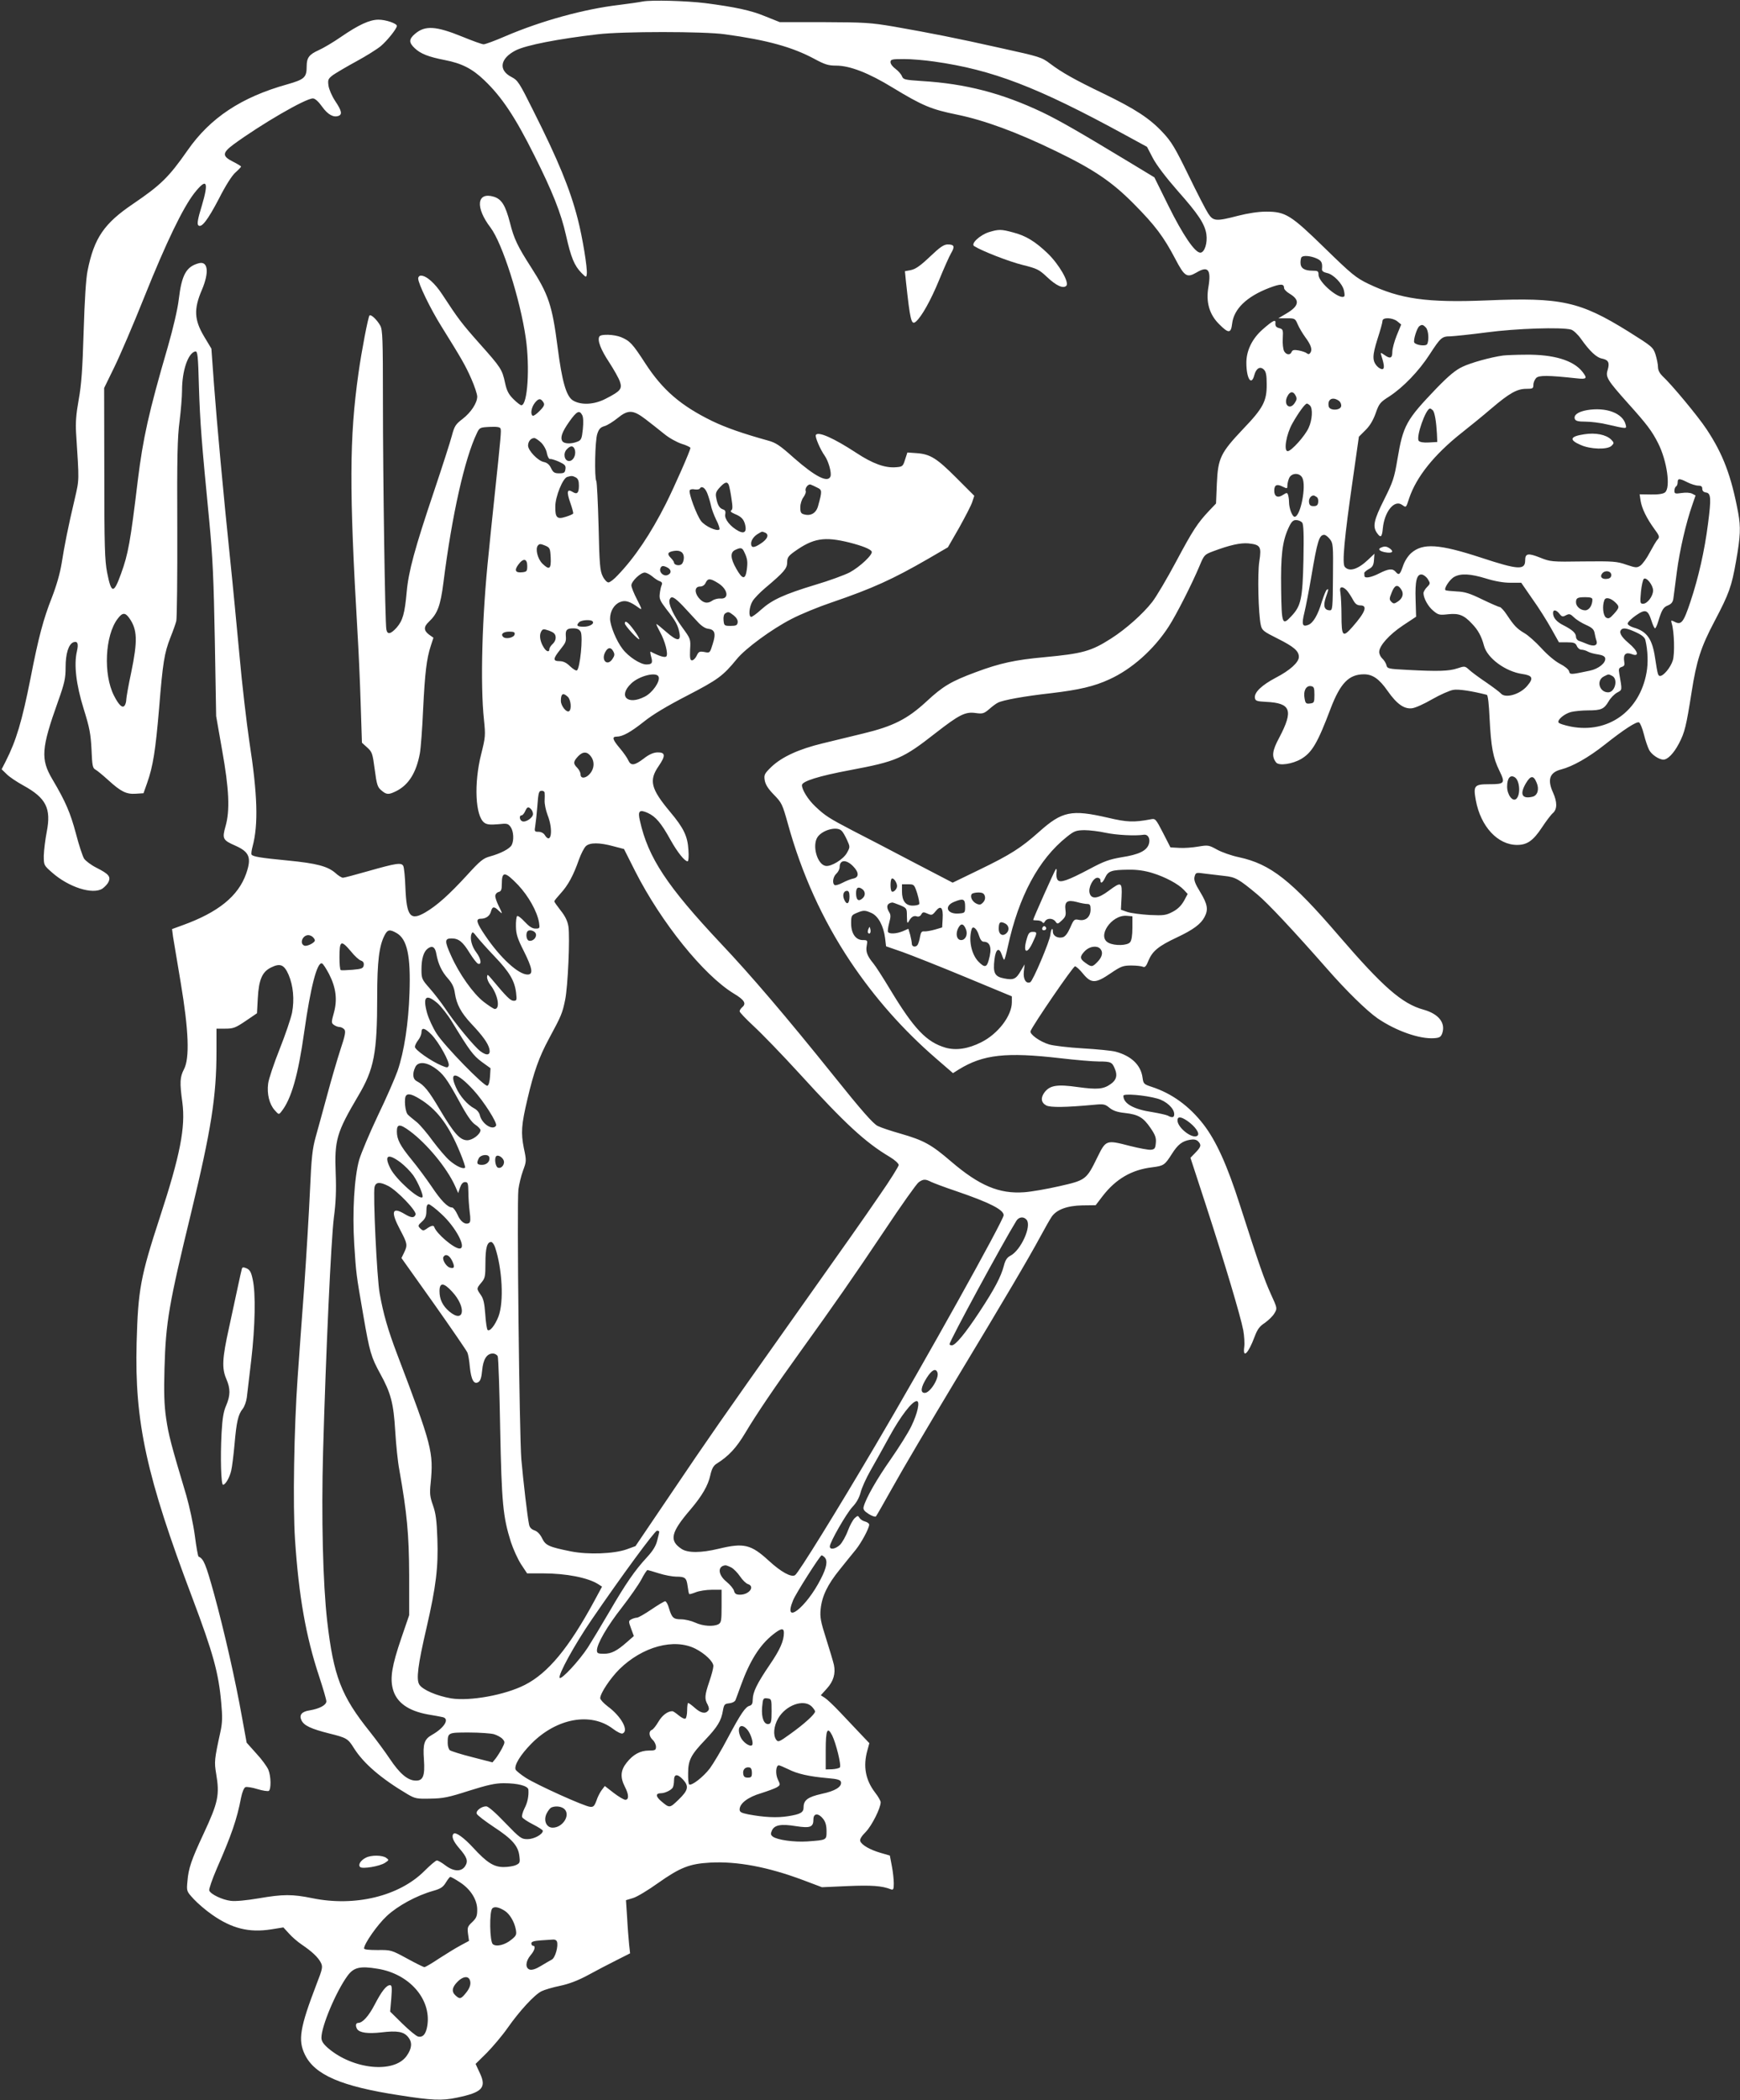 <?xml version="1.0" standalone="no"?>
<!DOCTYPE svg PUBLIC "-//W3C//DTD SVG 20010904//EN"
 "http://www.w3.org/TR/2001/REC-SVG-20010904/DTD/svg10.dtd">
<svg version="1.0" xmlns="http://www.w3.org/2000/svg"
 width="1061pt" height="1280pt" viewBox="0 0 1061 1280"
 preserveAspectRatio="xMidYMid meet">
<rect x="0" y="0" width="1061" height="1280" fill="#333333" stroke="none"/>
<g transform="translate(0,1280) scale(0.1,-0.1)"
fill="#ffffff" stroke="none">
<path d="M3920 12791 c-25 -5 -90 -14 -145 -21 -212 -25 -472 -96 -694 -191
-62 -27 -122 -49 -132 -49 -10 0 -68 21 -129 46 -162 66 -228 70 -289 18 -38
-32 -39 -53 -3 -87 36 -35 86 -54 184 -73 103 -20 167 -52 241 -123 106 -101
188 -223 306 -460 109 -217 162 -350 192 -484 31 -138 51 -186 95 -231 28 -28
29 -28 32 -7 5 34 -26 224 -55 336 -47 183 -119 358 -272 662 -84 169 -94 184
-131 203 -83 42 -71 114 25 163 63 32 259 70 500 98 148 18 650 18 775 0 258
-35 412 -78 546 -150 63 -34 85 -41 132 -41 84 0 198 -44 345 -134 183 -111
236 -133 394 -165 165 -34 365 -107 601 -222 230 -111 343 -187 477 -323 129
-130 181 -200 251 -333 57 -109 71 -118 130 -84 70 42 90 18 73 -86 -17 -94 5
-170 66 -230 56 -56 71 -56 78 3 10 90 88 166 226 219 71 27 91 26 91 -1 0 -8
16 -24 35 -35 63 -38 57 -74 -21 -120 l-49 -29 51 0 c49 0 52 -1 67 -37 9 -21
30 -56 46 -78 35 -47 44 -75 32 -94 -7 -11 -13 -12 -23 -4 -7 6 -29 13 -49 17
-28 5 -38 3 -43 -9 -8 -21 -33 -19 -46 5 -6 12 -10 46 -8 77 3 53 1 57 -22 63
-18 5 -24 12 -23 29 4 27 -13 20 -79 -38 -63 -56 -98 -128 -98 -202 0 -95 30
-144 48 -77 11 43 36 58 59 35 13 -13 17 -34 17 -89 1 -103 -22 -146 -144
-273 -137 -145 -153 -177 -160 -332 l-5 -122 -41 -43 c-72 -76 -101 -121 -203
-312 -55 -103 -120 -213 -145 -245 -56 -72 -160 -165 -251 -223 -122 -78 -174
-92 -410 -114 -174 -16 -268 -36 -415 -91 -151 -56 -201 -86 -301 -179 -116
-107 -203 -151 -386 -195 -70 -17 -182 -44 -247 -60 -145 -35 -247 -82 -311
-142 -44 -43 -47 -49 -42 -83 5 -27 21 -52 56 -88 48 -49 52 -58 85 -176 84
-305 212 -587 381 -840 148 -221 321 -417 522 -591 l104 -90 35 22 c149 92
290 107 619 69 94 -11 199 -20 235 -20 75 0 82 -4 99 -47 16 -39 8 -67 -27
-91 -43 -31 -82 -34 -199 -18 -126 18 -170 11 -203 -31 -26 -34 -22 -64 10
-81 25 -13 117 -12 290 4 60 6 68 4 95 -18 22 -18 48 -27 95 -32 81 -9 112
-27 156 -92 28 -41 35 -59 32 -90 -3 -34 -7 -39 -29 -42 -14 -2 -72 9 -128 23
-147 38 -147 38 -201 -72 -65 -133 -70 -137 -230 -173 -74 -17 -171 -34 -215
-37 -152 -11 -273 40 -445 187 -121 104 -166 129 -308 170 -57 16 -120 37
-140 47 -27 13 -98 93 -270 308 -285 355 -506 614 -687 805 -327 348 -443 522
-493 748 -14 59 -3 70 48 47 48 -22 81 -60 139 -165 42 -75 86 -130 104 -130
5 0 8 30 5 68 -5 85 -28 134 -113 235 -116 139 -129 190 -69 277 44 64 42 85
-7 84 -25 -1 -51 -12 -84 -38 -57 -43 -78 -45 -94 -10 -6 14 -29 47 -51 73
-45 53 -50 71 -20 71 37 0 85 27 166 91 53 43 142 96 264 159 187 97 218 119
303 223 53 65 214 183 333 244 55 29 165 74 245 101 249 85 374 142 587 265
l122 71 69 120 c37 67 74 137 80 158 l12 36 -109 109 c-120 120 -159 145 -243
151 l-56 4 -14 -43 c-13 -42 -16 -44 -57 -47 -66 -5 -141 22 -241 88 -136 89
-232 132 -246 109 -7 -10 26 -88 54 -127 23 -33 43 -104 35 -126 -16 -41 -93
-1 -222 112 -86 77 -111 94 -160 107 -151 42 -255 78 -340 119 -190 93 -301
188 -407 351 -79 122 -94 137 -148 160 -42 17 -123 20 -132 4 -14 -22 8 -80
60 -158 29 -45 59 -98 65 -117 15 -44 4 -58 -84 -103 -71 -38 -152 -42 -202
-12 -41 25 -67 115 -94 326 -33 255 -55 320 -163 488 -79 123 -103 171 -127
268 -28 108 -51 145 -99 160 -104 31 -114 -65 -20 -188 72 -95 181 -437 215
-673 26 -180 11 -410 -27 -410 -6 0 -28 17 -49 38 -29 29 -40 51 -50 97 -18
84 -25 94 -155 240 -112 126 -131 152 -228 300 -45 69 -97 115 -130 115 -10 0
-17 -8 -17 -17 0 -32 75 -186 142 -293 122 -196 146 -237 182 -319 20 -45 36
-94 36 -108 0 -39 -38 -97 -90 -137 -42 -32 -49 -43 -65 -103 -10 -38 -58
-187 -107 -333 -119 -353 -157 -493 -168 -617 -12 -133 -24 -175 -61 -218 -36
-40 -57 -45 -63 -12 -8 36 -21 925 -21 1392 0 380 -2 433 -16 460 -20 36 -57
71 -66 62 -8 -9 -48 -214 -67 -351 -56 -395 -57 -709 -6 -1581 6 -99 15 -291
19 -426 l8 -246 32 -29 c30 -27 33 -36 46 -134 12 -92 17 -108 40 -127 32 -28
45 -28 93 -4 74 38 120 111 142 228 6 32 15 153 20 268 11 223 21 310 47 389
l16 49 -27 19 c-33 25 -33 48 -1 78 53 50 71 98 89 240 52 412 130 757 204
910 16 34 19 35 78 38 43 2 63 -1 66 -10 5 -14 4 -32 -38 -428 -14 -135 -30
-283 -34 -330 -41 -386 -52 -802 -29 -1016 10 -98 9 -107 -17 -211 -45 -178
-36 -379 20 -418 15 -11 36 -13 82 -9 56 6 62 5 78 -17 18 -26 21 -81 6 -110
-13 -23 -67 -51 -132 -69 -41 -11 -60 -26 -140 -114 -109 -119 -185 -187 -256
-228 -90 -52 -113 -23 -120 152 -2 63 -8 123 -13 132 -12 22 -43 17 -219 -33
-74 -21 -141 -39 -149 -39 -7 0 -29 13 -47 30 -47 40 -114 58 -289 75 -167 16
-213 24 -221 36 -3 5 0 27 6 49 36 134 31 315 -20 643 -16 109 -44 345 -60
525 -17 180 -41 435 -55 567 -43 413 -83 851 -100 1080 l-16 220 -45 75 c-60
101 -63 167 -13 283 45 106 38 176 -17 163 -78 -20 -106 -70 -124 -221 -7 -60
-34 -175 -67 -290 -117 -401 -151 -556 -183 -815 -45 -373 -58 -446 -102 -567
-45 -125 -59 -123 -85 8 -14 72 -17 159 -17 604 l-1 520 61 125 c34 69 117
262 184 430 133 332 235 543 305 633 76 96 90 72 45 -79 -24 -77 -29 -109 -21
-117 19 -19 57 30 127 164 40 79 79 140 100 158 19 17 34 33 34 36 0 2 -22 16
-50 30 -66 33 -65 53 3 104 168 123 439 281 485 281 13 0 34 -19 56 -50 35
-49 70 -68 101 -56 23 9 18 32 -21 90 -20 30 -38 72 -41 94 -5 36 -2 42 28 65
19 13 83 51 142 83 59 32 126 74 149 93 41 35 98 107 98 123 0 15 -67 38 -112
38 -54 0 -121 -31 -229 -105 -46 -32 -107 -68 -136 -81 -58 -26 -73 -46 -73
-98 0 -68 -13 -80 -118 -110 -280 -78 -470 -204 -608 -402 -115 -165 -164
-212 -333 -327 -176 -119 -237 -207 -277 -407 -10 -49 -18 -179 -24 -370 -7
-230 -13 -321 -30 -415 -16 -90 -20 -142 -16 -205 19 -298 20 -278 -8 -400
-41 -173 -63 -285 -80 -393 -10 -62 -32 -138 -60 -210 -51 -129 -81 -240 -130
-492 -52 -262 -87 -379 -151 -505 l-25 -49 30 -29 c16 -17 63 -48 103 -70 138
-76 170 -139 142 -282 -9 -47 -17 -112 -18 -145 0 -58 0 -59 49 -102 102 -91
250 -138 309 -99 14 10 31 28 37 41 14 32 1 48 -74 86 -32 16 -65 41 -75 55
-9 14 -32 83 -50 153 -34 127 -63 195 -143 330 -73 123 -69 188 34 476 40 112
46 141 46 208 0 83 18 140 47 152 26 9 33 -7 22 -55 -19 -81 -5 -202 41 -350
36 -115 43 -152 48 -248 4 -99 7 -114 24 -123 11 -6 46 -35 78 -64 77 -70 110
-87 168 -83 l47 3 22 62 c36 102 51 196 73 454 23 285 32 337 69 433 16 39 32
85 36 101 4 17 7 271 6 565 -2 434 1 557 14 653 8 65 15 149 15 187 0 121 37
229 81 238 14 2 17 -26 22 -215 7 -221 16 -335 63 -818 21 -221 27 -353 34
-730 l8 -460 36 -205 c43 -240 49 -370 21 -467 -21 -75 -17 -84 61 -118 85
-38 99 -73 65 -170 -48 -137 -170 -236 -389 -315 l-63 -23 6 -46 c4 -25 25
-152 47 -281 49 -293 55 -459 20 -527 -25 -48 -27 -80 -10 -203 20 -151 -14
-323 -136 -696 -120 -367 -134 -444 -143 -769 -13 -482 60 -815 340 -1555 127
-337 160 -457 176 -639 8 -86 7 -122 -5 -177 -37 -169 -38 -183 -26 -255 22
-130 13 -174 -78 -369 -73 -156 -91 -209 -97 -286 -6 -62 -5 -62 38 -109 24
-26 75 -70 113 -96 120 -84 225 -110 359 -89 l75 12 33 -36 c18 -21 53 -51 78
-68 62 -42 100 -77 117 -110 13 -26 12 -35 -27 -135 -100 -261 -113 -338 -70
-426 60 -124 222 -194 576 -248 197 -31 260 -34 349 -15 157 32 184 61 142
150 l-26 56 68 67 c37 38 95 106 127 152 73 104 163 202 207 224 18 9 69 24
113 33 53 11 109 32 170 65 49 27 128 68 174 91 l83 42 -6 55 c-3 31 -9 104
-12 163 l-7 106 43 13 c24 7 92 48 152 91 136 96 193 118 318 125 164 9 352
-26 568 -107 l114 -43 157 7 c144 6 209 2 264 -20 14 -5 17 1 17 36 0 24 -5
71 -12 107 l-12 63 -55 16 c-66 19 -116 48 -125 71 -5 11 6 30 33 57 37 38 91
145 91 181 0 8 -15 35 -34 59 -59 77 -74 161 -47 257 l12 44 -58 61 c-32 34
-87 92 -123 130 -36 38 -76 76 -90 85 l-25 16 37 41 c40 44 54 91 43 144 -4
18 -25 89 -47 158 -34 106 -39 134 -34 182 8 79 42 150 117 242 35 44 79 98
97 120 34 42 82 131 82 153 0 7 -11 15 -25 19 -14 3 -29 14 -34 22 -9 15 -11
15 -29 -1 -11 -10 -30 -45 -42 -77 -12 -33 -34 -71 -47 -85 -28 -27 -63 -33
-63 -11 0 26 102 203 138 241 24 25 41 55 50 89 7 28 34 87 59 131 25 44 78
138 117 210 68 124 138 215 166 215 21 0 6 -73 -33 -153 -19 -40 -76 -130
-126 -202 -83 -118 -152 -238 -165 -290 -4 -15 4 -26 31 -43 20 -13 40 -19 44
-15 4 4 51 87 105 183 53 96 223 384 377 640 309 512 449 750 522 885 27 50
57 103 68 119 30 43 93 67 187 69 l81 1 42 55 c81 105 177 161 302 176 71 9
77 13 121 82 36 57 63 78 111 86 22 4 37 1 48 -9 22 -22 19 -34 -15 -69 l-31
-32 96 -294 c113 -348 209 -669 226 -757 6 -34 9 -80 6 -102 -10 -74 25 -40
63 62 17 45 30 64 63 85 22 16 49 42 58 58 18 30 18 31 -22 118 -41 91 -71
177 -189 544 -77 241 -144 389 -222 490 -87 112 -192 188 -314 228 -49 16 -52
19 -57 56 -10 77 -68 133 -165 159 -23 6 -113 15 -200 20 -86 5 -179 16 -205
24 -57 17 -120 63 -113 81 14 37 259 395 271 395 7 0 29 -20 49 -45 50 -61 77
-60 169 3 62 42 75 47 126 47 31 0 63 -4 71 -8 11 -5 20 4 33 38 24 58 62 89
173 141 100 47 147 82 169 125 24 45 18 78 -26 151 -32 52 -40 74 -35 94 7 26
8 27 64 19 31 -4 85 -10 118 -14 67 -7 87 -18 201 -113 64 -53 222 -222 425
-453 118 -135 242 -256 308 -302 113 -77 256 -127 344 -121 34 2 42 8 50 29
22 64 -21 119 -114 145 -131 36 -248 139 -515 449 -292 340 -417 438 -610 480
-44 9 -104 30 -133 46 -51 28 -55 29 -115 19 -34 -6 -86 -10 -116 -8 l-54 3
-45 88 c-45 87 -47 89 -76 83 -102 -19 -143 -18 -261 10 -222 51 -278 40 -420
-87 -109 -97 -173 -138 -363 -230 l-163 -79 -242 126 c-133 70 -298 156 -367
191 -146 76 -170 92 -228 147 -44 41 -82 102 -82 130 0 24 102 56 294 92 282
53 322 70 521 226 144 112 181 131 244 122 43 -6 51 -3 82 23 19 17 43 35 54
40 30 16 163 40 325 58 168 20 261 41 354 84 137 62 272 182 363 323 47 73
141 258 188 370 27 65 30 68 80 87 104 39 168 53 217 49 74 -8 81 -19 67 -109
-12 -76 -6 -320 9 -389 7 -32 16 -39 102 -82 100 -50 130 -76 130 -112 0 -33
-54 -82 -141 -127 -85 -45 -132 -89 -127 -123 3 -18 11 -21 68 -24 152 -7 168
-51 81 -217 -44 -81 -48 -117 -19 -153 18 -21 99 -9 152 22 66 39 100 96 180
308 59 154 111 208 203 208 53 0 93 -28 144 -101 56 -80 101 -112 149 -106 20
2 75 27 123 55 49 28 106 53 128 57 32 6 115 -7 205 -30 7 -2 13 -56 17 -143
9 -176 21 -241 60 -320 37 -76 33 -82 -64 -82 -89 0 -96 -9 -80 -97 29 -160
133 -273 252 -273 61 0 98 26 151 106 25 38 55 78 67 88 27 24 27 67 1 125
-36 79 -21 123 49 141 70 18 166 72 266 151 116 92 193 142 209 136 7 -3 21
-36 30 -73 9 -37 24 -80 32 -95 14 -28 60 -59 87 -59 26 0 63 38 94 97 36 68
45 106 78 315 30 191 56 273 140 432 88 167 104 211 131 366 27 152 29 207 13
294 -42 225 -92 358 -193 510 -52 79 -216 276 -270 325 -16 16 -26 35 -26 53
0 16 -7 51 -15 77 -15 45 -20 49 -165 140 -296 184 -410 209 -863 190 -366
-15 -529 8 -725 102 -74 36 -101 58 -262 215 -210 205 -241 224 -360 224 -47
0 -111 -10 -170 -25 -135 -35 -152 -34 -183 14 -14 21 -68 126 -120 233 -81
166 -104 205 -157 261 -79 85 -168 143 -358 235 -179 86 -257 130 -330 185
-50 38 -63 42 -295 93 -276 62 -435 93 -657 132 -142 24 -178 26 -425 27
l-270 0 -90 36 c-87 36 -181 56 -365 80 -115 14 -325 20 -380 10z m1775 -366
c356 -50 630 -155 1165 -447 l134 -73 36 -69 c22 -42 80 -118 150 -198 127
-143 166 -202 176 -265 8 -54 -11 -113 -37 -113 -33 0 -107 109 -195 287 l-85
172 -152 92 c-308 186 -424 253 -532 305 -245 116 -467 174 -734 190 -104 7
-113 9 -121 29 -5 13 -22 32 -39 45 -17 12 -31 30 -31 41 0 17 8 19 83 19 45
0 127 -7 182 -15z m2330 -1199 c33 -14 40 -26 36 -67 -1 -11 9 -18 30 -23 39
-7 95 -65 104 -107 4 -17 5 -33 2 -35 -25 -26 -157 84 -157 131 0 22 -4 25
-36 25 -50 0 -74 15 -74 49 0 15 3 31 7 34 11 11 52 8 88 -7z m496 -385 l23
-19 -27 -66 c-15 -37 -27 -82 -27 -101 0 -39 -13 -44 -49 -18 -24 16 -24 16
-17 -8 18 -55 19 -79 4 -79 -8 0 -22 8 -31 18 -30 33 -29 65 2 164 17 52 31
102 31 112 0 23 61 21 91 -3z m173 -37 c17 -16 21 -80 8 -102 -9 -14 -68 -6
-78 10 -8 12 16 90 31 100 15 11 22 10 39 -8z m886 -13 c14 -4 41 -29 60 -56
54 -76 95 -115 130 -121 38 -8 46 -25 33 -69 -14 -43 -2 -62 123 -202 117
-130 147 -170 185 -245 54 -107 77 -270 42 -299 -10 -9 -40 -14 -86 -13 l-69
1 6 -40 c8 -47 36 -105 83 -170 32 -43 34 -50 21 -65 -9 -9 -30 -46 -49 -81
-18 -35 -44 -70 -57 -79 -21 -14 -28 -13 -85 6 -57 20 -79 22 -262 20 -196 -3
-201 -2 -266 24 -71 28 -89 25 -89 -17 0 -61 -41 -59 -269 16 -257 84 -355 90
-426 28 -20 -18 -40 -49 -50 -79 -18 -53 -25 -59 -45 -35 -18 21 -43 19 -100
-10 -51 -26 -90 -32 -90 -15 0 6 -1 13 -1 17 -1 4 11 15 27 24 23 12 30 24 32
55 l3 39 -38 -36 c-63 -60 -116 -76 -143 -44 -17 20 -3 173 49 533 l37 260 39
39 c27 26 47 59 63 103 21 60 27 68 84 104 84 55 179 153 245 255 67 103 75
111 127 111 23 1 122 11 221 24 179 24 458 33 515 17z m-1680 -402 c9 -16 8
-26 -5 -45 -31 -48 -72 -9 -44 42 15 29 35 31 49 3z m-4586 -42 c8 -13 4 -24
-23 -51 -19 -20 -38 -33 -43 -30 -15 10 -8 51 13 78 23 29 36 30 53 3z m4850
10 c10 -7 16 -22 14 -33 -5 -27 -71 -28 -76 -1 -9 44 24 61 62 34z m-176 -29
c18 -18 14 -87 -8 -135 -22 -50 -106 -143 -128 -143 -26 0 -9 102 28 168 37
66 78 122 89 122 4 0 12 -5 19 -12z m-4438 -58 c7 -12 8 -45 4 -86 -6 -58 -10
-67 -33 -76 -37 -15 -81 -14 -92 3 -14 22 -2 56 43 120 45 63 61 71 78 39z
m386 -25 c33 -25 83 -65 113 -89 30 -25 77 -51 107 -61 30 -9 54 -21 54 -25 0
-15 -96 -233 -149 -339 -93 -184 -190 -329 -295 -438 -22 -24 -47 -43 -56 -43
-9 0 -25 17 -35 38 -16 32 -20 71 -25 303 -4 146 -10 271 -14 277 -12 21 -8
245 6 287 10 31 20 41 45 48 17 5 52 27 78 48 65 53 95 52 171 -6z m-636 -143
c16 -16 32 -45 35 -66 4 -20 13 -35 19 -34 6 2 31 -6 54 -16 36 -17 43 -23 40
-45 -3 -22 -8 -26 -38 -26 -29 0 -37 5 -50 32 -10 21 -24 33 -44 37 -36 7 -96
70 -96 100 0 25 17 46 38 46 7 0 26 -13 42 -28z m206 -46 c7 -31 -11 -66 -36
-66 -28 0 -38 45 -15 70 24 27 43 25 51 -4z m4435 -168 c26 -49 -11 -238 -47
-238 -14 0 -34 52 -34 91 0 15 -3 34 -6 43 -5 14 -8 14 -30 0 -32 -22 -54 -11
-54 25 0 36 16 43 53 24 25 -12 27 -12 27 6 0 11 4 31 10 45 13 34 64 37 81 4z
m-4430 2 c14 -8 19 -21 19 -50 0 -45 -11 -56 -39 -38 -33 20 -37 1 -14 -65 12
-34 20 -64 18 -67 -2 -4 -22 -13 -45 -20 -53 -17 -65 -6 -64 63 0 60 46 173
73 180 27 8 32 7 52 -3z m6779 -30 c22 -11 51 -20 65 -20 18 0 25 -5 25 -19 0
-13 8 -21 23 -23 30 -4 32 -37 12 -190 -21 -165 -58 -328 -107 -475 -43 -129
-56 -145 -99 -122 -20 10 -21 9 -15 -12 15 -48 19 -186 6 -225 -13 -42 -56
-94 -77 -94 -13 0 -15 7 -31 111 -17 115 -50 161 -131 184 -20 6 -36 17 -36
24 0 8 22 30 49 49 59 41 74 37 96 -31 8 -26 18 -47 22 -47 3 0 12 17 18 38
23 75 32 91 61 102 21 9 30 20 33 44 2 17 12 90 21 161 17 130 56 299 94 407
l20 58 -21 11 c-12 6 -38 8 -64 4 -40 -6 -44 -4 -44 14 0 11 5 23 10 26 6 3
10 15 10 26 0 24 11 24 60 -1z m-5846 -16 c3 -8 11 -45 16 -81 8 -51 8 -68 -1
-74 -8 -5 -1 -12 22 -22 40 -16 55 -33 63 -67 10 -41 -6 -55 -40 -37 -50 26
-87 73 -82 101 4 19 0 27 -13 31 -22 7 -34 27 -42 72 -5 25 -1 37 21 61 31 34
47 39 56 16z m539 -16 c30 -14 31 -20 6 -110 -11 -44 -43 -64 -83 -54 -22 5
-26 12 -26 44 0 21 9 48 19 61 10 14 17 31 14 38 -7 17 16 46 31 39 6 -2 24
-10 39 -18z m-670 -35 c8 -21 18 -54 22 -73 3 -19 18 -59 32 -88 15 -28 23
-55 20 -59 -15 -14 -87 19 -112 51 -28 37 -78 173 -69 188 4 6 17 8 30 5 14
-2 27 0 30 4 12 20 33 7 47 -28z m3715 -22 c8 -4 12 -19 10 -32 -2 -18 -9 -24
-28 -24 -19 0 -26 6 -28 24 -3 20 11 41 28 41 3 0 11 -4 18 -9z m-88 -156 c9
-11 11 -69 8 -227 -5 -239 -15 -282 -74 -344 -55 -59 -59 -50 -62 162 -3 208
7 291 43 372 19 42 29 52 48 52 14 0 30 -7 37 -15z m-3276 -61 c28 -11 17 -40
-25 -67 -42 -28 -59 -28 -59 1 1 21 18 45 45 60 24 14 20 13 39 6z m3445 -40
c20 -25 21 -38 19 -230 -1 -186 -3 -204 -18 -204 -35 0 -43 26 -26 77 19 55
19 56 6 48 -5 -3 -18 -36 -30 -73 -24 -81 -53 -130 -83 -141 -36 -14 -41 3
-23 76 9 37 28 136 42 218 37 219 48 255 79 255 8 0 23 -12 34 -26z m-2929
-21 c78 -20 126 -39 135 -54 11 -17 -71 -94 -134 -128 -31 -16 -126 -51 -211
-76 -188 -57 -262 -91 -328 -150 -27 -25 -55 -45 -61 -45 -18 0 -13 62 8 96
10 17 45 53 77 80 114 96 134 119 134 156 0 29 7 39 43 65 116 83 183 94 337
56z m-1822 -92 c3 -70 -8 -78 -51 -36 -29 29 -44 90 -27 110 9 11 16 11 43 0
30 -13 32 -16 35 -74z m1179 37 c21 -43 23 -61 17 -109 -9 -64 -26 -63 -64 4
-36 63 -39 100 -7 115 33 16 43 14 54 -10z m-367 -37 c0 -16 -6 -34 -14 -40
-14 -12 -46 -5 -46 10 0 5 -9 18 -21 30 -23 23 -17 35 21 41 38 6 60 -9 60
-41z m-955 -51 c0 -31 -3 -35 -29 -38 -43 -5 -52 11 -25 47 30 41 54 37 54 -9z
m856 -10 c25 -14 24 -37 -3 -46 -24 -7 -50 19 -41 42 6 17 18 18 44 4z m5754
-45 c0 -13 -8 -21 -24 -23 -32 -5 -48 12 -31 33 18 22 55 15 55 -10z m-5848
-8 c15 -13 36 -27 47 -30 13 -5 16 -12 10 -25 -4 -9 -9 -33 -11 -52 -4 -30 3
-44 42 -95 55 -70 70 -97 78 -143 10 -53 -15 -51 -80 6 -32 28 -59 50 -60 48
-2 -2 8 -23 21 -47 32 -57 52 -137 39 -150 -9 -9 -44 2 -95 29 -4 2 -3 -11 2
-29 12 -40 6 -49 -29 -49 -36 0 -109 47 -145 95 -38 49 -75 141 -76 183 0 46
24 87 60 102 33 14 61 5 117 -36 20 -14 18 -8 -12 51 -19 36 -35 76 -35 87 0
25 56 78 81 78 10 0 30 -10 46 -23z m4730 -18 c15 -24 15 -27 -6 -48 -11 -11
-21 -28 -21 -36 0 -31 28 -82 60 -108 30 -25 37 -27 90 -21 66 7 97 -5 146
-58 37 -38 58 -77 73 -134 20 -76 131 -157 233 -172 63 -9 71 -25 31 -72 -44
-53 -135 -79 -162 -46 -7 8 -47 38 -89 67 -42 28 -89 63 -103 76 -26 24 -28
24 -73 9 -51 -17 -118 -19 -305 -9 -115 6 -122 7 -127 29 -3 12 -14 30 -25 40
-10 9 -19 27 -19 40 0 38 61 106 145 162 l80 53 -3 102 c-4 117 7 160 39 155
11 -2 28 -15 36 -29z m354 5 c55 -17 107 -26 149 -26 l66 0 69 -100 c39 -54
90 -136 115 -181 l46 -82 49 0 c42 0 52 -4 60 -22 5 -13 18 -23 28 -23 10 0
28 -5 40 -12 12 -7 40 -14 62 -17 27 -4 41 -12 43 -23 5 -28 -40 -65 -94 -76
-118 -25 -121 -25 -126 -4 -3 12 -28 32 -56 46 -29 15 -76 54 -113 95 -35 38
-82 80 -104 92 -45 27 -62 44 -107 112 -17 26 -37 47 -43 47 -6 0 -54 21 -106
46 -76 37 -106 47 -157 49 -35 2 -66 5 -68 8 -11 10 27 67 54 81 40 22 98 19
193 -10z m1019 -73 c0 -35 -35 -81 -61 -81 -18 0 -19 5 -13 73 4 39 12 75 18
79 16 12 56 -39 56 -71z m-5700 44 c60 -38 68 -99 11 -93 -14 1 -37 -5 -49
-14 -29 -20 -57 -13 -83 20 -26 34 -22 67 10 67 15 0 28 9 34 23 13 28 28 28
77 -3z m4163 -36 c19 -26 11 -56 -20 -76 -21 -14 -26 -14 -39 -1 -13 13 -13
20 2 56 18 46 35 53 57 21z m-326 -13 c10 -13 26 -38 35 -55 12 -22 24 -31 43
-31 46 0 31 -41 -48 -131 -59 -67 -67 -60 -67 71 0 52 -3 112 -6 133 -5 29 -3
37 9 37 9 0 24 -11 34 -24z m-4053 -89 c28 -30 67 -72 88 -95 22 -25 47 -42
64 -44 43 -5 51 -28 30 -93 -17 -55 -17 -56 -51 -49 -29 5 -35 3 -47 -23 -7
-15 -20 -28 -28 -28 -12 0 -14 13 -12 65 4 65 3 66 -47 135 -55 75 -87 145
-78 170 10 26 28 17 81 -38z m5546 39 c0 -36 -20 -66 -44 -66 -29 0 -56 24
-56 49 0 26 9 31 57 31 31 0 43 -4 43 -14z m139 -17 c27 -26 27 -32 -8 -71
-25 -28 -33 -31 -48 -22 -18 12 -24 71 -10 106 7 20 37 14 66 -13z m-340 -70
c15 -19 20 -20 40 -9 20 10 26 9 50 -14 14 -14 47 -34 72 -45 36 -16 48 -27
52 -48 3 -16 8 -38 12 -49 9 -29 -16 -37 -58 -19 -17 7 -40 16 -49 19 -10 3
-18 14 -18 24 0 23 -22 43 -77 71 -42 21 -63 46 -63 75 0 22 19 20 39 -5z
m-5035 -10 c17 -14 26 -29 24 -43 -2 -17 -10 -21 -43 -21 -38 0 -40 2 -43 34
-2 20 2 37 10 42 19 12 22 11 52 -12z m-3686 -16 c50 -70 52 -139 12 -332 -17
-79 -30 -154 -30 -165 0 -12 -4 -27 -9 -35 -13 -21 -36 0 -66 59 -66 130 -55
366 22 468 29 39 46 40 71 5z m2825 -20 c14 -14 -17 -33 -54 -33 -40 0 -48 7
-27 28 13 13 70 17 81 5z m-225 -94 c2 -15 -5 -32 -18 -44 -11 -10 -20 -24
-20 -32 0 -20 -18 -16 -34 10 -22 34 -29 73 -17 96 10 18 14 19 49 7 27 -10
38 -19 40 -37z m153 30 c15 -30 -4 -223 -23 -235 -5 -4 -24 8 -42 25 -22 22
-42 31 -64 31 -41 0 -41 14 3 69 36 45 38 51 35 88 -2 34 8 43 45 43 25 0 37
-6 46 -21z m6435 -3 c35 -16 53 -31 57 -47 15 -63 18 -140 7 -199 -42 -235
-234 -372 -460 -329 -40 8 -75 19 -77 26 -6 17 36 52 76 63 20 5 67 10 104 10
81 0 98 8 126 55 11 20 35 44 51 53 33 18 32 11 14 116 -5 28 -3 35 15 41 16
5 19 12 15 33 -7 43 9 59 46 45 49 -19 39 19 -20 68 -46 39 -60 66 -43 82 12
12 37 7 89 -17z m-6838 -13 c-4 -20 -54 -31 -70 -15 -17 17 1 32 38 32 28 0
35 -4 32 -17z m602 -104 c9 -16 8 -26 -5 -45 -31 -48 -72 -9 -44 42 15 29 35
31 49 3z m276 -154 c11 -28 -38 -99 -86 -122 -104 -53 -162 4 -81 81 49 47
155 73 167 41z m5815 5 c37 -20 17 -100 -25 -100 -54 0 -74 73 -26 97 30 15
27 15 51 3z m-1816 -115 c0 -47 -2 -50 -27 -53 -24 -3 -28 1 -33 31 -9 45 9
79 38 75 19 -3 22 -9 22 -53z m-4553 -12 c19 -17 25 -77 8 -88 -16 -10 -50 33
-50 63 0 44 13 52 42 25z m143 -366 c21 -30 19 -70 -6 -101 -25 -31 -59 -35
-59 -6 0 11 -9 29 -20 40 -26 26 -25 38 6 71 29 30 56 29 79 -4z m5632 -125
c31 -20 36 -109 8 -132 -22 -18 -55 26 -55 75 0 52 19 75 47 57z m133 -33 c17
-39 6 -77 -24 -85 -65 -16 -81 14 -42 81 29 49 47 51 66 4z m-6049 -61 c1 -7
1 -29 0 -48 -1 -20 7 -59 18 -88 36 -90 22 -184 -17 -122 -7 12 -23 20 -38 20
-25 0 -26 2 -20 38 3 20 9 71 12 112 7 92 9 100 29 100 8 0 16 -6 16 -12z
m-83 -100 c7 -7 12 -20 12 -30 0 -22 -44 -52 -65 -44 -17 6 -21 36 -5 36 6 0
16 11 22 25 13 28 19 30 36 13z m1894 -132 c8 -7 22 -32 33 -56 19 -42 19 -43
-1 -79 -22 -39 -95 -84 -129 -79 -52 8 -85 126 -49 177 31 43 118 66 146 37z
m1610 -12 c65 -14 181 -20 232 -12 27 4 42 -25 31 -58 -14 -40 -61 -63 -165
-79 -76 -13 -109 -25 -193 -70 -136 -72 -182 -88 -197 -69 -7 7 -10 27 -8 44
3 17 1 27 -4 22 -7 -7 -138 -301 -138 -309 0 -2 11 -3 24 -3 14 0 28 -5 32
-11 5 -8 10 -6 16 5 12 21 48 21 64 -1 12 -17 14 -16 39 7 22 21 26 31 22 62
-7 53 11 65 69 50 24 -7 53 -12 64 -12 16 0 20 -7 20 -33 0 -45 -29 -72 -70
-64 -29 6 -32 4 -54 -47 -16 -36 -31 -55 -46 -59 -31 -8 -60 9 -60 35 0 30
-12 14 -15 -19 -3 -38 -107 -284 -123 -290 -26 -11 -44 19 -39 65 l5 44 -22
-37 c-30 -53 -45 -60 -102 -49 -59 11 -70 33 -60 117 8 64 28 76 45 27 5 -16
12 -30 14 -30 3 0 13 35 22 78 67 309 188 534 360 671 45 36 56 40 107 41 31
0 90 -7 130 -16z m-3002 -82 l65 -17 68 -135 c159 -313 417 -633 600 -745 67
-40 80 -62 52 -85 -8 -7 -15 -18 -15 -24 0 -7 39 -47 86 -91 47 -43 173 -173
279 -289 279 -306 401 -419 551 -508 30 -18 54 -40 54 -49 0 -8 -52 -92 -117
-185 -122 -178 -160 -231 -548 -779 -413 -583 -494 -699 -720 -1034 l-220
-325 -55 -20 c-78 -27 -234 -33 -339 -12 -134 27 -154 36 -175 79 -12 25 -29
43 -47 49 -18 6 -30 18 -33 36 -10 47 -35 262 -47 397 -12 144 -28 1557 -18
1645 4 30 16 81 28 114 21 57 22 60 5 139 -18 92 -15 141 22 297 39 167 71
257 132 370 75 139 81 153 98 235 17 82 30 380 20 448 -5 32 -19 62 -47 97
-21 27 -39 52 -39 56 0 4 18 26 39 49 45 49 78 110 111 205 13 36 32 73 43 83
25 22 82 22 167 -1z m1461 -121 c38 -38 38 -69 2 -76 -16 -3 -45 -15 -66 -26
-21 -11 -42 -17 -47 -14 -17 10 -11 51 10 70 11 10 20 28 20 40 0 45 39 48 81
6z m1825 -42 c79 -24 159 -67 193 -103 l23 -25 -23 -43 c-17 -29 -38 -50 -69
-66 -40 -21 -55 -23 -140 -19 -52 3 -113 11 -135 18 l-40 14 4 78 c4 92 -1 95
-79 37 -65 -49 -106 -53 -116 -13 -9 33 22 93 48 93 10 0 18 -7 18 -15 0 -25
14 -17 30 18 18 38 39 45 141 46 52 1 99 -6 145 -20z m-3867 -73 c63 -67 117
-162 128 -230 5 -34 4 -36 -22 -36 -19 0 -38 12 -66 42 -21 23 -42 39 -46 34
-4 -4 -8 -33 -7 -64 1 -47 10 -74 48 -149 53 -106 59 -143 23 -143 -56 0 -166
101 -258 237 -54 79 -60 103 -28 103 32 0 56 17 63 45 8 30 19 32 46 5 11 -11
20 -18 20 -15 0 3 -9 23 -20 45 -11 22 -20 48 -20 58 0 11 9 22 20 25 16 4 20
14 20 49 0 79 18 78 99 -6z m2311 -7 c0 -19 -24 -42 -33 -32 -9 9 -9 68 0 77
10 9 33 -23 33 -45z m123 -45 c9 -30 15 -60 12 -65 -4 -5 -21 -9 -40 -9 -43 0
-65 29 -65 87 l0 43 38 0 c36 0 37 -1 55 -56z m-337 28 c21 -14 23 -40 4 -57
-25 -23 -40 -11 -40 31 0 33 12 42 36 26z m-76 -46 c0 -44 -16 -55 -31 -22
-14 29 -6 56 16 56 10 0 15 -10 15 -34z m825 3 c4 -13 1 -27 -10 -39 -14 -15
-21 -17 -41 -8 -25 12 -40 41 -29 58 3 5 21 10 40 10 25 0 35 -5 40 -21z
m-120 -64 c0 -39 -1 -40 -38 -43 -72 -6 -93 45 -29 71 56 23 67 18 67 -28z
m-398 8 c42 -18 43 -19 43 -68 1 -42 2 -47 12 -30 15 27 30 36 50 29 9 -3 21
2 26 13 9 15 14 15 38 4 25 -11 29 -10 50 16 31 38 46 21 42 -47 l-3 -53 -44
-13 c-25 -7 -54 -12 -65 -11 -16 2 -21 -6 -26 -33 -3 -20 -10 -41 -14 -48 -11
-18 -36 -14 -36 6 0 9 -5 34 -10 54 l-11 37 -34 -15 c-39 -16 -81 -18 -90 -5
-3 5 0 30 7 56 10 36 10 50 0 65 -20 33 -14 54 18 59 3 1 24 -7 47 -16z m-171
-49 c40 -19 72 -79 81 -152 l6 -50 101 -35 c55 -20 228 -88 384 -153 l282
-117 0 -36 c0 -82 -84 -193 -187 -244 -79 -40 -153 -51 -217 -33 -116 34 -192
113 -337 353 -44 73 -90 145 -103 160 -38 46 -48 73 -41 109 6 32 5 34 -24 34
-43 0 -71 40 -71 102 0 46 2 50 33 63 42 18 52 18 93 -1z m1589 -90 c0 -45 -5
-77 -14 -87 -16 -21 -94 -23 -131 -4 -74 37 17 172 110 165 l35 -3 0 -71z
m-774 26 c23 -13 25 -43 4 -60 -22 -19 -45 -5 -45 28 0 42 9 49 41 32z m-240
-37 c11 -30 -4 -63 -30 -63 -32 0 -37 51 -9 87 13 16 27 8 39 -24z m78 -34 c8
-26 18 -39 29 -39 41 0 52 -40 31 -112 -12 -46 -26 -47 -63 -9 -43 45 -61 132
-41 198 8 23 32 2 44 -38z m-3551 14 c65 -37 87 -139 79 -365 -6 -183 -32
-357 -73 -476 -15 -42 -68 -165 -120 -272 -51 -108 -102 -229 -114 -270 -30
-108 -42 -317 -30 -514 12 -184 11 -177 56 -437 38 -220 47 -251 103 -353 64
-116 81 -179 91 -349 5 -84 16 -190 25 -236 47 -265 59 -394 60 -641 l0 -245
-48 -140 c-57 -167 -69 -241 -52 -308 21 -83 93 -135 215 -157 36 -6 75 -13
88 -16 46 -9 13 -65 -65 -109 -46 -26 -55 -55 -48 -149 7 -101 -5 -132 -53
-129 -47 2 -95 43 -154 131 -28 42 -84 118 -123 167 -174 217 -221 337 -260
675 -26 228 -36 632 -25 1029 17 609 49 1298 66 1431 12 89 15 165 11 267 -8
205 5 249 137 473 97 163 116 260 116 605 0 216 12 310 45 374 18 35 31 38 73
14z m850 -7 c5 -23 -23 -47 -44 -39 -15 5 -19 44 -7 57 13 13 48 1 51 -18z
m-252 -136 c91 -95 122 -148 131 -221 5 -45 4 -49 -15 -49 -19 0 -42 22 -136
135 -23 27 -25 28 -26 9 0 -12 9 -33 20 -47 46 -58 62 -147 27 -147 -6 0 -37
20 -68 44 -64 50 -149 170 -198 280 -41 90 -40 106 2 106 44 0 69 -20 111 -89
20 -32 43 -62 51 -65 24 -9 18 31 -10 68 -28 36 -41 86 -30 113 6 16 10 13 33
-17 15 -19 63 -73 108 -120z m-1108 118 c7 -7 12 -15 12 -20 0 -14 -47 -38
-64 -32 -31 12 -12 64 24 64 9 0 21 -5 28 -12z m232 -87 c22 -28 50 -53 61
-56 14 -5 19 -14 17 -28 -3 -19 -11 -23 -68 -28 -36 -3 -68 -4 -72 -2 -5 2 -8
37 -8 77 0 104 9 109 70 37z m521 -17 c11 -60 33 -107 72 -150 25 -29 36 -52
41 -89 10 -67 38 -119 100 -185 69 -73 102 -119 110 -153 9 -38 -14 -45 -54
-15 -36 26 -157 172 -218 265 -23 34 -64 87 -92 119 -48 54 -50 60 -50 115 0
65 13 108 38 127 28 21 46 10 53 -34z m4047 34 c20 -20 14 -50 -15 -80 -32
-33 -37 -34 -74 -7 -36 25 -36 39 -3 73 28 28 72 34 92 14z m-4701 -156 c42
-82 51 -156 29 -235 -16 -58 -16 -62 0 -74 10 -7 25 -13 35 -13 9 0 22 -7 29
-15 9 -11 5 -36 -24 -122 -19 -59 -56 -184 -81 -278 -25 -93 -57 -208 -70
-255 -20 -72 -26 -124 -35 -330 -6 -134 -22 -397 -35 -585 -14 -187 -32 -434
-40 -550 -22 -312 -30 -777 -16 -990 23 -344 66 -589 147 -833 24 -73 44 -141
44 -152 0 -23 -42 -45 -101 -55 -49 -7 -66 -28 -51 -60 15 -33 59 -53 170 -81
105 -26 114 -31 150 -89 59 -94 168 -187 327 -281 46 -27 57 -29 140 -27 77 1
111 8 235 48 111 35 160 46 211 46 85 0 148 -16 151 -39 3 -39 -5 -79 -24
-115 -11 -22 -17 -45 -14 -53 3 -7 32 -27 66 -44 33 -17 60 -34 60 -39 0 -22
-54 -51 -93 -51 -38 0 -46 6 -137 100 -59 62 -103 100 -115 100 -30 0 -65 -28
-58 -45 3 -9 49 -44 103 -80 113 -74 150 -116 157 -178 5 -39 3 -44 -21 -55
-15 -7 -49 -12 -75 -12 -60 0 -102 27 -185 117 -57 62 -107 98 -120 86 -15
-15 -3 -45 33 -87 50 -57 57 -80 37 -111 -23 -35 -70 -33 -120 5 -22 17 -45
30 -52 30 -7 0 -41 -29 -76 -64 -154 -154 -424 -219 -683 -166 -123 25 -178
25 -329 -1 -72 -12 -140 -19 -169 -15 -51 6 -123 40 -131 63 -3 8 18 69 47
136 88 201 122 298 147 430 7 34 18 61 27 64 8 3 41 -2 73 -12 32 -10 63 -14
69 -11 15 10 14 90 -3 130 -8 18 -40 63 -73 98 l-59 66 -28 153 c-40 226 -109
529 -171 755 -50 180 -63 213 -94 226 -4 2 -14 59 -23 128 -9 69 -33 179 -52
245 -93 311 -108 367 -123 470 -12 83 -14 157 -10 305 8 283 27 391 162 946
123 509 155 710 155 987 l0 137 54 0 c48 0 62 5 124 47 l69 47 5 92 c6 113 27
161 81 187 56 28 80 17 107 -45 28 -66 36 -150 21 -230 -7 -35 -41 -135 -76
-223 -35 -88 -67 -183 -70 -210 -8 -62 7 -125 40 -162 25 -28 25 -28 41 -8 60
75 102 221 139 485 38 269 78 427 108 418 7 -2 26 -32 44 -66z m661 -177 c22
-20 62 -70 88 -113 108 -177 129 -205 181 -244 l54 -39 -3 -51 c-2 -31 -8 -53
-16 -56 -19 -6 -261 242 -309 317 -23 35 -49 92 -59 127 -27 100 -7 119 64 59z
m-36 -192 c45 -47 112 -168 104 -188 -5 -14 -10 -14 -43 0 -63 26 -163 96
-163 114 0 9 9 27 20 41 11 14 20 35 20 48 0 32 21 27 62 -15z m16 -200 c55
-38 76 -67 153 -207 45 -84 75 -127 97 -141 17 -11 31 -26 32 -33 0 -25 -48
-62 -81 -62 -44 0 -81 42 -166 185 -70 119 -97 151 -140 174 -26 13 -30 45
-11 86 15 34 62 34 116 -2z m238 -136 c63 -68 148 -202 139 -218 -20 -32 -86
10 -99 63 -3 16 -18 34 -34 42 -42 22 -89 76 -112 129 -45 101 5 94 106 -16z
m-308 -67 c95 -64 162 -156 227 -314 20 -48 34 -90 31 -93 -11 -11 -53 8 -93
42 -24 20 -69 74 -103 119 -33 46 -77 98 -97 115 -21 17 -46 37 -55 46 -18 15
-26 104 -11 118 14 15 43 5 101 -33z m4479 14 c55 -15 103 -60 103 -95 0 -21
-12 -24 -39 -9 -10 5 -52 14 -92 21 -116 17 -179 52 -179 100 0 15 132 4 207
-17z m183 -136 c47 -33 77 -75 63 -89 -27 -27 -123 46 -123 92 0 25 20 24 60
-3z m-4741 -62 c104 -77 226 -224 276 -335 l19 -43 11 33 c8 23 18 34 31 34
17 0 19 -8 20 -60 0 -33 4 -88 8 -121 6 -43 5 -63 -3 -68 -23 -14 -53 7 -71
50 -11 24 -26 44 -33 44 -27 0 -68 42 -126 129 -32 47 -86 120 -120 161 -72
88 -91 125 -91 174 0 46 18 47 79 2z m484 -158 c8 -24 -13 -48 -43 -48 -32 0
-36 9 -20 41 12 21 56 26 63 7z m87 -18 c12 -23 -11 -56 -34 -47 -15 6 -23 57
-10 70 9 9 34 -3 44 -23z m-628 -15 c25 -19 60 -54 78 -79 31 -45 64 -125 56
-133 -19 -19 -161 108 -195 174 -41 81 -17 96 61 38z m3236 -119 c15 -7 83
-33 152 -56 202 -69 290 -113 290 -147 0 -30 -483 -897 -785 -1408 -234 -397
-467 -774 -487 -786 -23 -15 -86 20 -160 88 -109 100 -152 110 -306 73 -108
-26 -188 -26 -226 -1 -77 51 -66 100 55 241 69 81 107 146 120 207 9 40 19 59
38 71 75 47 121 97 176 189 67 113 184 285 334 493 206 286 326 458 512 736
103 155 198 289 211 298 28 20 41 20 76 2z m-3310 -25 c55 -29 174 -153 166
-174 -8 -22 -26 -21 -66 3 -78 47 -87 15 -28 -96 45 -85 46 -93 24 -139 l-16
-33 197 -277 c108 -153 200 -287 205 -299 5 -11 12 -51 15 -88 8 -78 25 -109
52 -92 13 8 19 28 23 71 6 67 28 103 65 103 13 0 26 -8 30 -17 4 -10 11 -209
15 -443 9 -453 17 -535 65 -688 14 -43 42 -105 62 -136 l37 -56 96 0 c142 0
275 -26 338 -66 l23 -15 -47 -87 c-155 -286 -282 -440 -424 -512 -122 -62
-334 -100 -449 -82 -87 15 -174 52 -194 84 -20 31 -9 119 44 347 58 252 72
368 66 541 -4 115 -10 157 -27 205 -18 51 -21 71 -14 135 18 190 9 225 -204
785 -57 150 -85 248 -107 372 -17 94 -41 608 -31 649 8 30 33 31 84 5z m323
-170 c89 -81 157 -211 111 -211 -34 0 -141 91 -154 131 -4 13 -20 9 -50 -13
-15 -10 -21 -10 -35 4 -16 16 -15 19 10 42 21 19 27 34 27 66 0 27 4 40 14 40
7 0 42 -26 77 -59z m3569 -36 c32 -38 -35 -186 -99 -219 -21 -11 -31 -27 -40
-62 -17 -65 -56 -140 -149 -281 -87 -132 -146 -203 -168 -203 -8 0 -14 3 -14
7 0 19 323 615 407 751 15 25 45 29 63 7z m-3241 -168 c44 -132 54 -332 21
-420 -21 -55 -54 -96 -67 -83 -4 4 -11 47 -14 96 -5 67 -11 95 -28 118 -26 38
-26 38 4 74 23 27 25 38 25 119 0 92 10 129 35 129 7 0 18 -15 24 -33z m-262
-82 c18 -38 14 -50 -15 -41 -23 8 -47 50 -38 65 13 21 36 11 53 -24z m0 -188
c89 -96 74 -197 -17 -121 -41 35 -60 74 -60 124 0 54 25 54 77 -3z m2959 -492
c13 -33 -44 -125 -77 -125 -29 0 -24 35 12 92 31 49 55 60 65 33z m-1696 -971
c0 -3 -5 -26 -12 -52 -8 -34 -26 -64 -64 -105 -73 -79 -127 -157 -229 -332
-48 -82 -107 -180 -130 -216 -52 -80 -160 -197 -172 -186 -13 14 90 202 195
355 182 266 385 542 398 542 8 0 14 -3 14 -6z m1008 -156 c20 -20 14 -60 -22
-130 -89 -177 -235 -290 -170 -132 17 42 165 274 174 274 3 0 11 -5 18 -12z
m-569 -62 c15 -8 39 -33 54 -55 14 -21 35 -42 47 -46 45 -14 10 -64 -46 -65
-25 0 -33 5 -38 23 -3 13 -24 38 -46 56 -52 42 -56 95 -7 100 4 1 20 -5 36
-13z m-441 -36 c35 -11 83 -20 105 -20 55 0 63 -7 70 -58 3 -24 7 -46 10 -48
2 -2 20 3 40 11 20 8 64 15 97 15 l60 0 0 -100 c0 -88 -2 -100 -19 -110 -31
-16 -95 -12 -142 10 -24 11 -63 20 -85 20 -48 0 -57 9 -75 68 -6 23 -17 42
-23 42 -6 0 -44 -23 -84 -50 -41 -28 -80 -50 -88 -50 -9 0 -24 -5 -34 -10 -18
-10 -18 -12 -2 -56 l17 -46 -40 -35 c-63 -56 -97 -73 -142 -73 -37 0 -43 3
-43 21 0 39 63 148 152 261 48 62 102 139 119 171 16 31 33 57 37 57 4 0 36
-9 70 -20z m762 -362 c0 -50 -24 -104 -87 -196 -78 -115 -102 -165 -103 -210
0 -25 -5 -35 -19 -39 -26 -7 -53 -46 -133 -196 -38 -73 -88 -156 -109 -185
-41 -54 -114 -110 -127 -98 -4 4 -7 35 -6 69 0 79 18 112 104 202 74 78 98
116 108 178 7 38 10 42 39 45 18 2 34 10 38 20 4 9 18 49 32 87 55 152 115
247 195 311 50 40 68 43 68 12z m-540 -97 c59 -30 110 -79 110 -106 0 -12 -11
-55 -25 -95 -28 -83 -30 -105 -10 -140 9 -18 10 -29 3 -37 -17 -21 -45 -15
-81 17 -19 17 -37 30 -41 30 -3 0 -6 -20 -6 -44 0 -25 -5 -48 -10 -51 -6 -4
-24 5 -41 19 -17 14 -34 26 -39 26 -29 0 -62 -25 -85 -64 -14 -24 -32 -47 -40
-50 -21 -8 -18 -40 5 -61 11 -10 20 -29 20 -42 0 -20 -5 -23 -43 -23 -53 0
-97 -24 -136 -74 -37 -46 -40 -89 -11 -146 25 -48 26 -80 3 -80 -9 0 -41 19
-71 42 l-54 42 -19 -25 c-10 -13 -25 -42 -32 -64 -12 -33 -19 -40 -38 -38 -34
2 -324 133 -393 177 -31 20 -59 43 -62 50 -10 26 29 90 97 159 154 155 362
192 496 90 25 -19 51 -32 59 -29 41 16 -8 105 -90 165 -25 19 -46 42 -46 50 0
30 61 121 117 177 141 138 333 190 463 125z m465 -381 c0 -62 -3 -75 -17 -78
-29 -6 -46 37 -41 101 5 56 7 58 32 55 25 -3 26 -5 26 -78z m243 30 c12 -12
22 -26 22 -32 0 -16 -66 -76 -150 -136 -69 -50 -75 -52 -87 -36 -20 28 -15 83
12 130 47 81 154 119 203 74z m-389 -145 c21 -27 37 -82 27 -92 -13 -13 -58
19 -71 51 -26 61 5 89 44 41z m515 -32 c24 -49 58 -185 47 -196 -5 -5 -27 -10
-48 -11 l-38 -1 0 117 c0 124 10 147 39 91z m-2063 7 c20 -6 44 -19 53 -29 16
-18 16 -21 -3 -58 -11 -21 -29 -49 -39 -62 l-19 -23 -124 32 c-68 17 -130 37
-136 42 -7 6 -13 25 -13 43 0 65 1 65 129 65 64 0 132 -5 152 -10z m1796 -214
c55 -28 126 -44 238 -54 63 -5 80 -11 83 -24 6 -29 -36 -55 -118 -72 -84 -19
-110 -38 -110 -82 0 -31 -18 -42 -94 -54 -68 -11 -146 -7 -243 11 -43 9 -53
14 -53 30 0 37 52 76 131 99 41 13 84 29 96 36 22 14 22 15 6 48 -16 34 -12
86 6 86 5 0 31 -11 58 -24z m-222 -21 c0 -25 -4 -30 -25 -30 -19 0 -26 6 -28
24 -4 25 13 43 38 38 9 -1 15 -13 15 -32z m-420 -42 c37 -41 32 -65 -27 -122
-55 -53 -55 -53 -107 -9 -34 29 -34 48 0 48 23 0 61 18 71 34 4 6 8 26 8 44 0
40 20 42 55 5z m-721 -182 c34 -38 -14 -111 -74 -111 -39 0 -58 45 -36 88 9
17 21 32 28 35 28 12 66 6 82 -12z m1575 -57 c15 -19 21 -41 21 -75 0 -56 2
-54 -118 -63 -80 -5 -181 9 -209 29 -14 11 -15 17 -6 38 16 34 56 41 148 26
86 -13 105 -6 105 42 0 38 31 39 59 3z m-2216 -386 c66 -42 107 -107 107 -168
0 -39 -5 -51 -31 -76 -28 -26 -30 -33 -25 -72 l6 -42 -52 -28 c-28 -15 -87
-51 -130 -79 -43 -29 -84 -53 -90 -53 -6 0 -54 24 -107 53 -94 51 -97 52 -178
51 -54 0 -83 3 -83 10 0 28 81 144 138 197 66 62 181 125 284 154 46 13 60 23
77 51 11 18 23 34 27 34 4 0 30 -14 57 -32z m275 -175 c30 -19 58 -66 67 -112
6 -32 4 -39 -26 -63 -39 -33 -93 -46 -114 -28 -19 16 -22 199 -3 218 13 13 40
8 76 -15z m318 -187 c10 -26 -10 -99 -31 -110 -11 -6 -41 -23 -67 -39 -31 -19
-54 -26 -68 -22 -28 9 -26 50 5 87 26 30 33 58 15 58 -5 0 -10 7 -10 15 0 10
16 15 58 18 31 2 65 4 75 5 10 1 20 -4 23 -12z m-1093 -166 c192 -31 327 -184
303 -345 -8 -53 -27 -75 -57 -68 -12 3 -55 39 -96 79 l-74 73 7 80 c5 67 4 81
-8 81 -22 0 -51 -37 -93 -118 -37 -71 -74 -112 -101 -112 -15 0 -18 -18 -6
-38 15 -22 65 -29 146 -20 99 12 139 5 166 -30 25 -31 22 -68 -11 -114 -77
-107 -325 -82 -477 47 -31 27 -42 44 -42 65 0 70 89 281 159 377 38 52 77 61
184 43z m565 -82 c2 -18 -6 -39 -25 -63 -32 -40 -39 -42 -65 -18 -26 23 -22
50 12 84 38 38 74 37 78 -3z"/>
<path d="M9165 10633 c-73 -10 -197 -44 -248 -69 -41 -19 -83 -54 -156 -129
-187 -195 -205 -227 -240 -435 -19 -113 -27 -137 -81 -245 -63 -125 -71 -164
-44 -203 23 -33 31 -27 36 27 10 103 70 177 117 144 26 -18 24 -20 44 41 44
130 153 266 320 398 51 40 133 107 182 149 109 93 156 119 212 119 39 0 43 2
43 24 0 14 8 32 17 42 17 17 71 17 246 -2 63 -7 68 -1 36 40 -55 70 -176 106
-344 104 -60 0 -123 -3 -140 -5z m-427 -335 c11 -15 20 -69 24 -142 l2 -50
-51 -3 c-33 -2 -55 2 -62 10 -18 23 43 197 69 197 4 0 12 -6 18 -12z"/>
<path d="M9676 10300 c-54 -10 -82 -30 -73 -54 5 -12 21 -16 64 -16 32 0 90
-7 128 -16 128 -29 124 -29 118 -3 -17 71 -120 109 -237 89z"/>
<path d="M9660 10153 c-87 -13 -94 -34 -22 -65 60 -27 164 -30 189 -5 16 16
16 18 -3 38 -31 30 -95 43 -164 32z"/>
<path d="M8423 9463 c-24 -9 -13 -22 22 -29 43 -8 57 2 31 22 -20 14 -32 16
-53 7z"/>
<path d="M3810 9000 c0 -13 81 -102 88 -96 2 3 -12 28 -33 56 -35 48 -55 62
-55 40z"/>
<path d="M6356 7145 c-3 -9 0 -15 9 -15 16 0 20 16 6 24 -5 3 -11 -1 -15 -9z"/>
<path d="M6262 7081 c-26 -84 -3 -105 33 -30 31 65 31 69 2 69 -19 0 -26 -8
-35 -39z"/>
<path d="M5295 7137 c-4 -10 -5 -21 -1 -24 10 -10 18 4 13 24 -4 17 -4 17 -12
0z"/>
<path d="M1475 5067 c-2 -6 -13 -55 -24 -107 -11 -52 -36 -167 -55 -255 -41
-185 -44 -245 -16 -310 26 -60 25 -101 -1 -162 -16 -36 -23 -78 -28 -168 -8
-152 -3 -315 9 -315 15 0 41 46 50 87 5 21 14 92 20 158 12 139 22 183 50 218
11 14 22 45 25 69 3 24 15 126 27 228 24 207 28 407 9 491 -9 44 -17 59 -37
68 -19 8 -26 8 -29 -2z"/>
<path d="M2231 1477 c-32 -16 -49 -43 -35 -57 13 -13 119 4 152 26 24 16 25
17 7 30 -23 17 -92 18 -124 1z"/>
<path d="M6030 11385 c-56 -18 -112 -71 -90 -85 47 -30 214 -95 296 -115 88
-22 100 -28 149 -74 55 -52 98 -72 117 -53 20 20 -45 132 -114 198 -76 73
-134 108 -213 128 -70 19 -86 19 -145 1z"/>
<path d="M5671 11236 c-59 -56 -88 -76 -116 -82 l-37 -7 6 -61 c26 -241 33
-269 60 -247 35 29 92 131 142 253 29 71 62 145 73 164 25 42 20 54 -20 54
-24 0 -47 -16 -108 -74z"/>
</g>
</svg>
